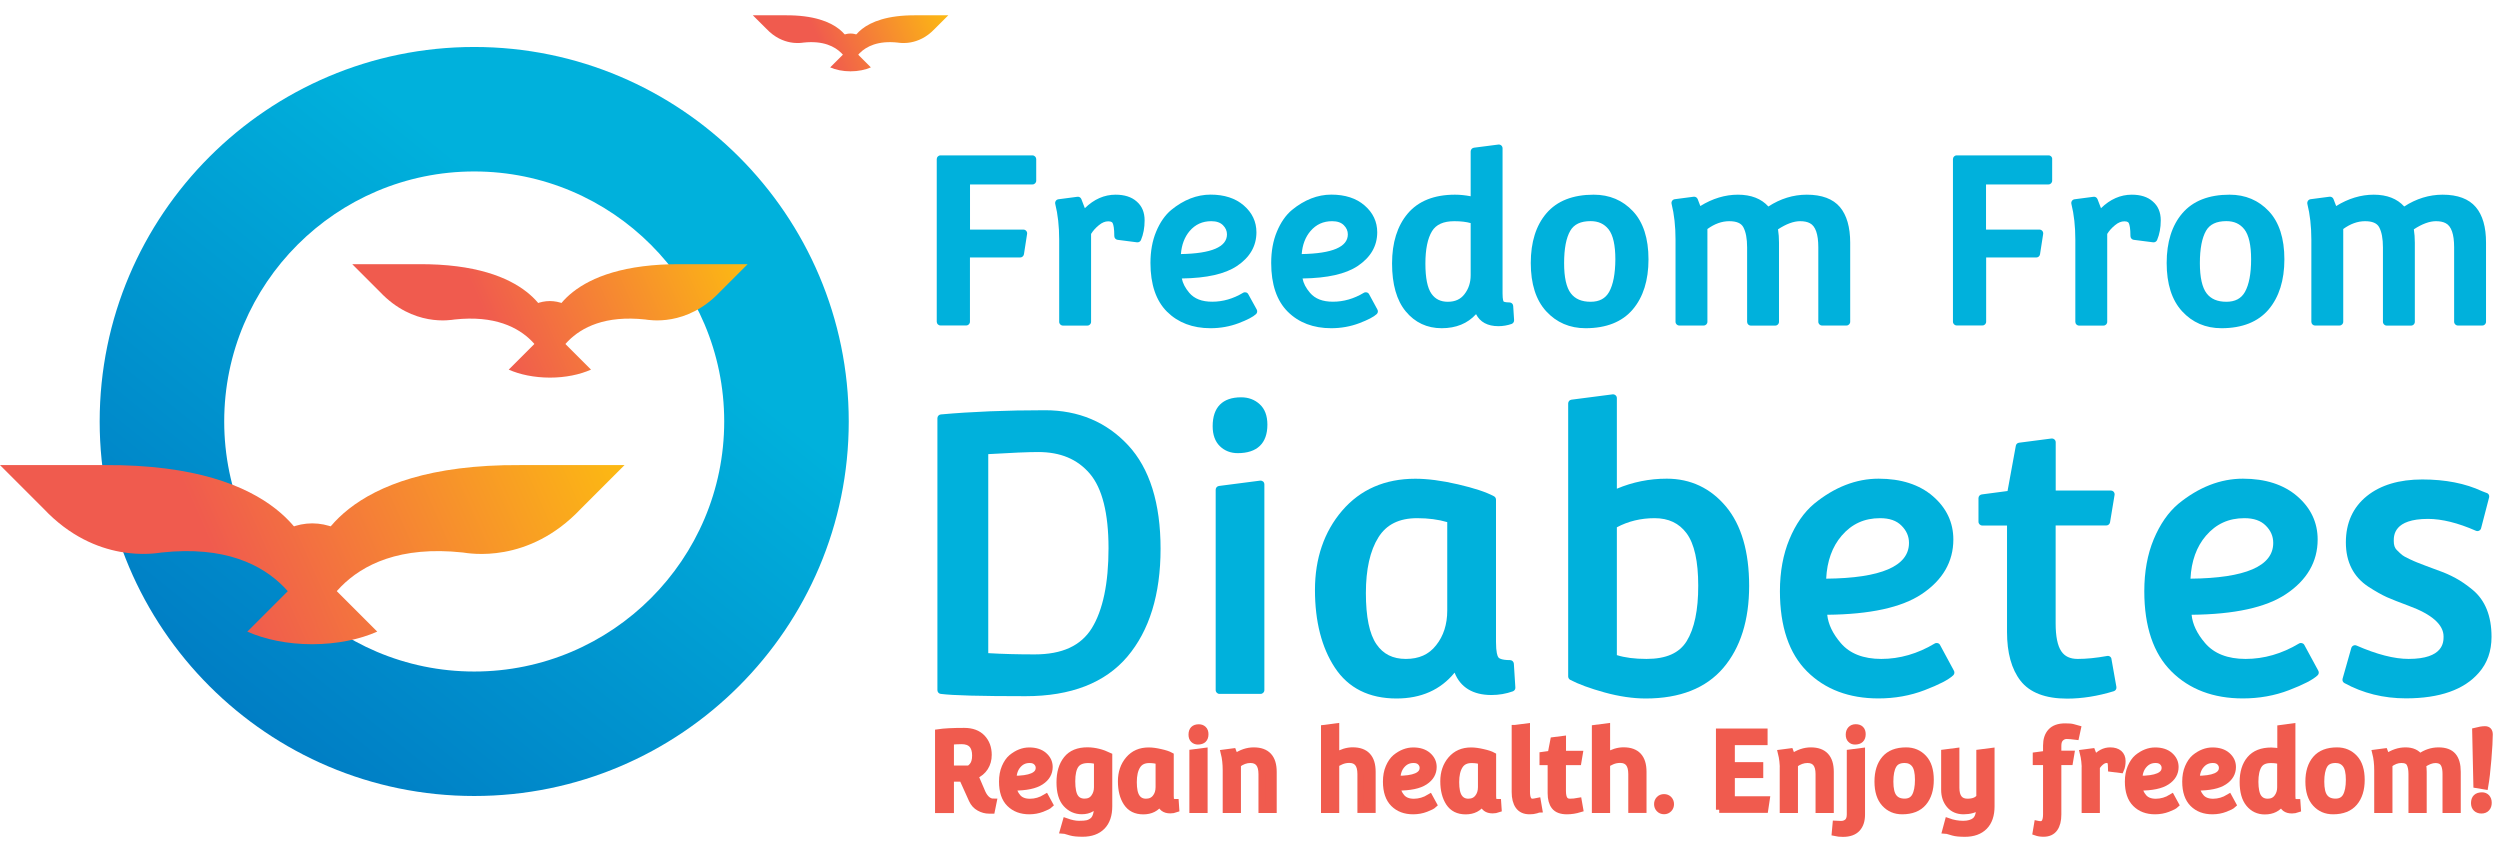 <?xml version="1.0" encoding="utf-8"?>
<!-- Generator: Adobe Illustrator 26.2.0, SVG Export Plug-In . SVG Version: 6.00 Build 0)  -->
<svg version="1.1" id="Layer_1" xmlns="http://www.w3.org/2000/svg" xmlns:xlink="http://www.w3.org/1999/xlink" x="0px" y="0px"
	 viewBox="0 0 381 130" style="enable-background:new 0 0 381 130;" xml:space="preserve">
<style type="text/css">
	.st0{fill:#00B1DC;}
	.st1{fill:url(#SVGID_1_);}
	.st2{fill:url(#SVGID_00000183927611914210548030000003570782968258827938_);}
	.st3{fill:url(#SVGID_00000168092024009733210900000003276692992807464102_);}
	.st4{fill:url(#SVGID_00000091726866223240434340000006111445872181944510_);}
	.st5{fill:url(#SVGID_00000177472891311570324700000002141836510481688222_);}
	.st6{fill:url(#SVGID_00000021815343444744776860000006426442061366097341_);}
	.st7{fill:url(#SVGID_00000176011352002282542850000007576213876552427948_);}
	.st8{fill:url(#SVGID_00000179607514547634143080000010803384965141502357_);}
	.st9{fill:url(#SVGID_00000020366631659516729310000006979263523795873681_);}
	.st10{fill:url(#SVGID_00000101088584969413795780000005925040255904229780_);}
	.st11{fill:url(#SVGID_00000089567149183900729830000012986373033428969648_);}
	.st12{fill:url(#SVGID_00000070799930312185297260000017254955721109896893_);}
	.st13{fill:#F05B4E;stroke:#F05B4E;stroke-miterlimit:10;}
</style>
<g>
	<g>
		<g>
			<g>
				<path class="st0" d="M157.34,23.68h-14.01c-0.32,0-0.57,0.26-0.57,0.57v24.78c0,0.32,0.25,0.57,0.57,0.57h3.92
					c0.32,0,0.57-0.25,0.57-0.57v-9.79h7.66c0.28,0,0.52-0.21,0.57-0.49l0.48-3.1c0.03-0.16-0.02-0.33-0.13-0.46
					c-0.11-0.13-0.27-0.2-0.43-0.2h-8.14v-6.88h9.52c0.32,0,0.57-0.26,0.57-0.57v-3.3C157.91,23.94,157.66,23.68,157.34,23.68z"/>
				<path class="st0" d="M170.01,29.67c-1.71,0-3.29,0.69-4.68,2.06l-0.53-1.38c-0.09-0.25-0.35-0.4-0.61-0.36l-2.89,0.38
					c-0.16,0.02-0.31,0.11-0.4,0.25c-0.09,0.14-0.12,0.3-0.08,0.46c0.4,1.6,0.6,3.43,0.6,5.44v12.53c0,0.32,0.26,0.57,0.57,0.57
					h3.72c0.32,0,0.57-0.25,0.57-0.57v-13.4c0.3-0.49,0.7-0.93,1.19-1.33c0.48-0.4,0.95-0.59,1.43-0.59c0.55,0,0.64,0.21,0.68,0.3
					c0.11,0.24,0.24,0.77,0.24,1.95c0,0.29,0.21,0.53,0.5,0.57l2.96,0.38c0.25,0.03,0.5-0.11,0.6-0.34
					c0.37-0.87,0.56-1.88,0.56-3.01c0-1.23-0.41-2.19-1.22-2.88C172.44,30.01,171.36,29.67,170.01,29.67z"/>
				<path class="st0" d="M190.24,44.84c-0.07-0.14-0.2-0.24-0.35-0.28c-0.15-0.04-0.31-0.02-0.44,0.06
					c-1.51,0.91-3.09,1.36-4.71,1.36c-1.57,0-2.71-0.44-3.49-1.35c-0.62-0.73-1-1.47-1.14-2.19c3.82-0.06,6.57-0.68,8.4-1.9
					c1.97-1.31,2.97-3.04,2.97-5.14c0-1.61-0.65-2.99-1.94-4.1c-1.26-1.09-2.96-1.64-5.05-1.64c-2.09,0-4.1,0.79-6,2.34
					c-0.94,0.79-1.71,1.9-2.29,3.3c-0.58,1.38-0.87,2.99-0.87,4.78c0,3.26,0.85,5.76,2.53,7.43c1.68,1.66,3.9,2.51,6.62,2.51
					c1.51,0,2.94-0.26,4.27-0.76c1.34-0.51,2.22-0.97,2.67-1.39c0.19-0.18,0.23-0.46,0.11-0.69L190.24,44.84z M179.97,38.72
					c0.11-1.42,0.56-2.6,1.33-3.51c0.87-1.01,1.95-1.5,3.3-1.5c0.79,0,1.37,0.2,1.78,0.61c0.41,0.41,0.61,0.87,0.61,1.4
					C186.99,37.63,184.63,38.64,179.97,38.72z"/>
				<path class="st0" d="M208.65,44.84c-0.07-0.14-0.2-0.24-0.35-0.28c-0.15-0.04-0.31-0.02-0.45,0.06
					c-1.51,0.91-3.09,1.36-4.71,1.36c-1.57,0-2.71-0.44-3.49-1.35c-0.63-0.73-1.01-1.47-1.14-2.19c3.82-0.06,6.57-0.68,8.4-1.9
					c1.97-1.31,2.98-3.04,2.98-5.14c0-1.61-0.65-2.99-1.94-4.1c-1.26-1.09-2.96-1.64-5.06-1.64c-2.09,0-4.1,0.79-6,2.34
					c-0.94,0.79-1.71,1.9-2.29,3.3c-0.58,1.38-0.87,2.99-0.87,4.78c0,3.26,0.85,5.76,2.53,7.43c1.67,1.66,3.9,2.51,6.61,2.51
					c1.51,0,2.94-0.26,4.27-0.76c1.34-0.51,2.22-0.97,2.67-1.39c0.19-0.18,0.24-0.46,0.11-0.69L208.65,44.84z M198.38,38.72
					c0.11-1.42,0.56-2.6,1.34-3.51c0.87-1.01,1.95-1.5,3.3-1.5c0.79,0,1.37,0.2,1.78,0.61c0.41,0.41,0.61,0.87,0.61,1.4
					C205.41,37.63,203.05,38.64,198.38,38.72z"/>
				<path class="st0" d="M230.04,46.09c-0.73,0-0.89-0.14-0.89-0.14c-0.01-0.01-0.16-0.22-0.16-1.21V22.6
					c0-0.16-0.07-0.32-0.19-0.43c-0.13-0.11-0.29-0.16-0.45-0.14l-3.72,0.48c-0.28,0.04-0.5,0.28-0.5,0.57v6.83
					c-0.84-0.16-1.64-0.24-2.39-0.24c-3.17,0-5.59,0.97-7.2,2.87c-1.59,1.88-2.39,4.44-2.39,7.61c0,3.18,0.7,5.63,2.08,7.3
					c1.4,1.7,3.25,2.57,5.48,2.57c2.2,0,3.95-0.72,5.24-2.14c0.61,1.2,1.76,1.83,3.4,1.83c0.71,0,1.38-0.12,2.02-0.34
					c0.24-0.09,0.39-0.32,0.38-0.58l-0.14-2.17C230.59,46.32,230.35,46.09,230.04,46.09z M220.65,45.99c-1.1,0-1.91-0.4-2.49-1.22
					c-0.62-0.87-0.93-2.42-0.93-4.59c0-2.19,0.34-3.85,1.01-4.95c0.63-1.02,1.74-1.52,3.4-1.52c0.99,0,1.83,0.1,2.49,0.29v7.92
					c0,1.14-0.31,2.1-0.95,2.92C222.59,45.61,221.76,45.99,220.65,45.99z"/>
				<path class="st0" d="M242.88,29.67c-3.17,0-5.59,0.95-7.2,2.83c-1.59,1.85-2.39,4.4-2.39,7.58c0,3.19,0.79,5.66,2.35,7.36
					c1.57,1.71,3.59,2.58,6,2.58c3.17,0,5.59-0.97,7.2-2.87c1.59-1.88,2.39-4.44,2.39-7.62c0-3.19-0.79-5.65-2.36-7.33
					C247.3,30.52,245.29,29.67,242.88,29.67z M245.23,44.49c-0.57,1.01-1.5,1.5-2.82,1.5c-1.36,0-2.35-0.42-3.01-1.28
					c-0.69-0.89-1.03-2.44-1.03-4.61c0-2.19,0.31-3.85,0.94-4.93c0.57-0.99,1.59-1.47,3.1-1.47c1.18,0,2.07,0.41,2.74,1.25
					c0.68,0.87,1.03,2.4,1.03,4.57C246.17,41.71,245.85,43.38,245.23,44.49z"/>
				<path class="st0" d="M275.36,29.67c-2.07,0-4.03,0.61-5.86,1.8c-1.07-1.19-2.63-1.8-4.64-1.8c-1.95,0-3.87,0.58-5.73,1.73
					l-0.4-1.05c-0.1-0.25-0.35-0.4-0.61-0.37l-2.89,0.38c-0.16,0.02-0.31,0.11-0.4,0.25c-0.09,0.14-0.12,0.3-0.08,0.46
					c0.4,1.6,0.6,3.43,0.6,5.44v12.53c0,0.32,0.26,0.57,0.57,0.57h3.72c0.32,0,0.57-0.25,0.57-0.57V34.9
					c1.09-0.79,2.2-1.19,3.32-1.19c1.12,0,1.82,0.3,2.15,0.91c0.39,0.72,0.58,1.75,0.58,3.07v11.36c0,0.32,0.25,0.57,0.57,0.57h3.72
					c0.32,0,0.57-0.25,0.57-0.57V36.99c0-0.72-0.05-1.4-0.15-2.04c1.25-0.82,2.38-1.24,3.37-1.24c0.61,0,1.11,0.1,1.49,0.31
					c0.85,0.44,1.28,1.67,1.28,3.66v11.36c0,0.32,0.26,0.57,0.57,0.57h3.72c0.31,0,0.57-0.25,0.57-0.57V36.99
					c0-2.38-0.53-4.2-1.56-5.43C279.35,30.31,277.65,29.67,275.36,29.67z"/>
				<path class="st0" d="M312.21,23.68H298.2c-0.32,0-0.57,0.26-0.57,0.57v24.78c0,0.32,0.26,0.57,0.57,0.57h3.92
					c0.32,0,0.57-0.25,0.57-0.57v-9.79h7.65c0.28,0,0.52-0.21,0.56-0.49l0.48-3.1c0.02-0.16-0.02-0.33-0.13-0.46
					c-0.11-0.13-0.27-0.2-0.44-0.2h-8.14v-6.88h9.51c0.32,0,0.57-0.26,0.57-0.57v-3.3C312.78,23.94,312.53,23.68,312.21,23.68z"/>
				<path class="st0" d="M324.88,29.67c-1.71,0-3.29,0.69-4.69,2.06l-0.53-1.38c-0.1-0.25-0.35-0.4-0.61-0.36l-2.89,0.38
					c-0.16,0.02-0.31,0.11-0.4,0.25c-0.09,0.14-0.12,0.3-0.08,0.46c0.4,1.6,0.6,3.43,0.6,5.44v12.53c0,0.32,0.25,0.57,0.57,0.57
					h3.72c0.32,0,0.57-0.25,0.57-0.57v-13.4c0.3-0.49,0.7-0.93,1.19-1.33c0.48-0.4,0.95-0.59,1.43-0.59c0.55,0,0.64,0.21,0.68,0.3
					c0.11,0.24,0.24,0.77,0.24,1.95c0,0.29,0.21,0.53,0.5,0.57l2.96,0.38c0.25,0.03,0.5-0.11,0.6-0.34
					c0.37-0.87,0.56-1.88,0.56-3.01c0-1.23-0.41-2.19-1.22-2.88C327.31,30.01,326.23,29.67,324.88,29.67z"/>
				<path class="st0" d="M339.79,29.67c-3.17,0-5.59,0.95-7.2,2.83c-1.59,1.85-2.39,4.4-2.39,7.58c0,3.19,0.79,5.66,2.35,7.36
					c1.57,1.71,3.59,2.58,6,2.58c3.17,0,5.59-0.97,7.2-2.87c1.58-1.88,2.39-4.44,2.39-7.62c0-3.19-0.79-5.65-2.36-7.33
					C344.21,30.52,342.19,29.67,339.79,29.67z M342.13,44.49c-0.57,1.01-1.5,1.5-2.83,1.5c-1.36,0-2.35-0.42-3.01-1.28
					c-0.68-0.89-1.03-2.44-1.03-4.61c0-2.19,0.32-3.85,0.94-4.93c0.57-0.99,1.59-1.47,3.1-1.47c1.18,0,2.08,0.41,2.74,1.25
					c0.68,0.87,1.03,2.4,1.03,4.57C343.07,41.71,342.75,43.38,342.13,44.49z"/>
				<path class="st0" d="M377.31,31.56c-1.06-1.25-2.76-1.89-5.05-1.89c-2.06,0-4.03,0.61-5.86,1.8c-1.07-1.19-2.63-1.8-4.64-1.8
					c-1.95,0-3.87,0.58-5.73,1.73l-0.4-1.05c-0.09-0.25-0.35-0.4-0.61-0.37l-2.89,0.38c-0.16,0.02-0.31,0.11-0.4,0.25
					c-0.09,0.14-0.12,0.3-0.09,0.46c0.4,1.6,0.61,3.43,0.61,5.44v12.53c0,0.32,0.25,0.57,0.57,0.57h3.72c0.32,0,0.57-0.25,0.57-0.57
					V34.9c1.09-0.79,2.2-1.19,3.32-1.19c1.11,0,1.82,0.3,2.15,0.91c0.39,0.72,0.58,1.75,0.58,3.07v11.36c0,0.32,0.26,0.57,0.57,0.57
					h3.72c0.32,0,0.57-0.25,0.57-0.57V36.99c0-0.72-0.05-1.4-0.15-2.04c1.25-0.82,2.38-1.24,3.37-1.24c0.61,0,1.11,0.1,1.49,0.31
					c0.85,0.44,1.28,1.67,1.28,3.66v11.36c0,0.32,0.26,0.57,0.57,0.57h3.72c0.32,0,0.57-0.25,0.57-0.57V36.99
					C378.88,34.61,378.35,32.78,377.31,31.56z"/>
			</g>
			<g>
				<path class="st0" d="M159.25,62.52c-5.87,0-11.21,0.22-15.87,0.64c-0.3,0.03-0.52,0.28-0.52,0.58v41.44
					c0,0.29,0.22,0.54,0.5,0.57c1.85,0.24,6.09,0.35,12.94,0.35c6.91,0,12.12-2.03,15.51-6.03c3.36-3.97,5.06-9.5,5.06-16.43
					c0-6.94-1.66-12.25-4.94-15.78C168.64,64.32,164.38,62.52,159.25,62.52z M157.68,99.73c-2.55,0-4.92-0.06-7.07-0.19V69.21
					c3.56-0.21,6.11-0.32,7.6-0.32c3.41,0,5.98,1.08,7.88,3.3c1.89,2.22,2.85,6.04,2.85,11.36c0,5.35-0.86,9.45-2.55,12.19
					C164.72,98.42,161.87,99.73,157.68,99.73z"/>
				<path class="st0" d="M192.03,73.25l-6.26,0.81c-0.29,0.04-0.5,0.28-0.5,0.57v30.54c0,0.32,0.26,0.58,0.58,0.58h6.26
					c0.32,0,0.58-0.26,0.58-0.58V73.82c0-0.17-0.07-0.32-0.19-0.44C192.36,73.28,192.2,73.23,192.03,73.25z"/>
				<path class="st0" d="M189.15,60.55c-2.84,0-4.34,1.52-4.34,4.4c0,1.32,0.37,2.34,1.1,3.05c0.72,0.7,1.64,1.06,2.72,1.06
					c2.96,0,4.52-1.5,4.52-4.34c0-1.36-0.39-2.41-1.18-3.12C191.21,60.9,190.26,60.55,189.15,60.55z"/>
				<path class="st0" d="M230.13,100.6c-1.39,0-1.72-0.32-1.78-0.42c-0.14-0.19-0.36-0.75-0.36-2.36V76.14
					c0-0.21-0.12-0.41-0.31-0.51c-1.21-0.65-3.01-1.24-5.5-1.82c-2.45-0.57-4.63-0.85-6.48-0.85c-4.64,0-8.39,1.64-11.16,4.87
					c-2.74,3.2-4.14,7.27-4.14,12.08c0,4.79,1.02,8.77,3.02,11.82c2.05,3.13,5.22,4.72,9.41,4.72c3.75,0,6.72-1.32,8.85-3.94
					c0.88,2.24,2.8,3.41,5.61,3.41c1.14,0,2.24-0.19,3.27-0.56c0.24-0.09,0.4-0.32,0.38-0.58l-0.23-3.65
					C230.68,100.83,230.43,100.6,230.13,100.6z M214.25,100.42c-1.98,0-3.45-0.73-4.48-2.24c-1.07-1.55-1.61-4.17-1.61-7.79
					c0-3.62,0.64-6.48,1.91-8.5c1.23-1.96,3.16-2.92,5.91-2.92c1.69,0,3.23,0.2,4.58,0.6v13.48c0,2.1-0.57,3.88-1.7,5.29
					C217.76,99.75,216.25,100.42,214.25,100.42z"/>
				<path class="st0" d="M254.01,72.95c-2.66,0-5.21,0.52-7.6,1.53V60.67c0-0.17-0.07-0.33-0.2-0.43c-0.13-0.11-0.29-0.16-0.46-0.14
					l-6.26,0.81c-0.29,0.04-0.5,0.28-0.5,0.57v41.61c0,0.21,0.12,0.41,0.3,0.51c1.27,0.67,3.04,1.32,5.25,1.93
					c2.22,0.61,4.33,0.92,6.27,0.92c5.21,0,9.19-1.57,11.83-4.67c2.61-3.07,3.93-7.27,3.93-12.49c0-5.22-1.19-9.28-3.52-12.08
					C260.69,74.39,257.65,72.95,254.01,72.95z M257.05,97.71c-1.13,1.83-3.13,2.71-6.12,2.71c-1.81,0-3.33-0.2-4.52-0.58V80.36
					c1.72-0.92,3.65-1.39,5.74-1.39c2.14,0,3.74,0.76,4.89,2.31c1.18,1.59,1.77,4.28,1.77,7.97
					C258.82,92.98,258.22,95.82,257.05,97.71z"/>
				<path class="st0" d="M295.66,98.29c-0.07-0.14-0.2-0.24-0.36-0.28c-0.15-0.04-0.31-0.02-0.45,0.06
					c-2.6,1.56-5.34,2.35-8.14,2.35c-2.73,0-4.8-0.81-6.17-2.41c-1.23-1.43-1.92-2.88-2.07-4.32c6.5-0.06,11.34-1.11,14.38-3.14
					c3.21-2.13,4.84-4.94,4.84-8.33c0-2.6-1.05-4.82-3.13-6.61c-2.05-1.76-4.83-2.66-8.26-2.66c-3.42,0-6.74,1.29-9.85,3.84
					c-1.53,1.29-2.8,3.11-3.75,5.41c-0.95,2.28-1.44,4.94-1.44,7.9c0,5.39,1.4,9.5,4.14,12.23c2.74,2.73,6.4,4.11,10.87,4.11
					c2.49,0,4.86-0.42,7.04-1.26c2.22-0.85,3.65-1.59,4.36-2.26c0.19-0.18,0.24-0.47,0.11-0.7L295.66,98.29z M278.31,88.19
					c0.13-2.67,0.92-4.87,2.36-6.55c1.54-1.79,3.45-2.67,5.85-2.67c1.44,0,2.51,0.37,3.27,1.14c0.76,0.76,1.14,1.62,1.14,2.63
					C290.93,86.28,286.68,88.11,278.31,88.19z"/>
				<path class="st0" d="M321.56,100.06c-0.13-0.09-0.28-0.12-0.43-0.09c-1.66,0.3-3.16,0.45-4.48,0.45c-1.16,0-1.98-0.38-2.51-1.17
					c-0.57-0.84-0.86-2.27-0.86-4.23V80.08H321c0.28,0,0.52-0.2,0.57-0.48l0.69-4.17c0.03-0.17-0.02-0.34-0.13-0.47
					c-0.11-0.13-0.27-0.2-0.44-0.2h-8.4v-7.36c0-0.17-0.07-0.32-0.2-0.43c-0.13-0.11-0.29-0.16-0.46-0.14l-4.93,0.64
					c-0.25,0.03-0.45,0.22-0.49,0.47l-1.26,6.89l-3.93,0.52c-0.29,0.04-0.5,0.28-0.5,0.57v3.59c0,0.32,0.26,0.58,0.58,0.58h3.77
					v16.23c0,3.17,0.69,5.67,2.06,7.43c1.4,1.8,3.79,2.72,7.09,2.72c2.28,0,4.68-0.38,7.12-1.13c0.28-0.08,0.45-0.37,0.4-0.65
					l-0.75-4.23C321.78,100.28,321.69,100.15,321.56,100.06z"/>
				<path class="st0" d="M351.18,98.29c-0.07-0.14-0.21-0.24-0.36-0.28c-0.15-0.04-0.31-0.02-0.45,0.06
					c-2.6,1.56-5.34,2.35-8.14,2.35c-2.73,0-4.8-0.81-6.17-2.41c-1.23-1.43-1.92-2.88-2.06-4.32c6.5-0.06,11.33-1.11,14.37-3.14
					c3.21-2.13,4.84-4.94,4.84-8.33c0-2.6-1.05-4.82-3.13-6.61c-2.05-1.76-4.83-2.66-8.26-2.66c-3.42,0-6.74,1.29-9.85,3.84
					c-1.53,1.29-2.79,3.11-3.75,5.41c-0.95,2.28-1.43,4.94-1.43,7.9c0,5.39,1.39,9.5,4.14,12.23c2.74,2.73,6.4,4.11,10.87,4.11
					c2.49,0,4.87-0.42,7.04-1.26c2.22-0.85,3.65-1.59,4.36-2.26c0.19-0.18,0.24-0.47,0.11-0.7L351.18,98.29z M333.83,88.19
					c0.13-2.67,0.92-4.87,2.36-6.55c1.54-1.79,3.46-2.67,5.85-2.67c1.44,0,2.51,0.37,3.27,1.14c0.76,0.76,1.13,1.62,1.13,2.63
					C346.45,86.28,342.2,88.11,333.83,88.19z"/>
				<path class="st0" d="M376.83,89.89c-0.92-0.76-1.8-1.36-2.62-1.8c-0.82-0.44-1.6-0.79-2.34-1.05c-0.71-0.25-1.41-0.51-2.1-0.78
					l-1.42-0.55c-0.24-0.1-0.63-0.26-1.15-0.51c-0.62-0.29-0.92-0.47-1.06-0.58c-0.21-0.16-0.51-0.43-0.89-0.82
					c-0.3-0.3-0.44-0.74-0.44-1.36c0-0.83,0-3.36,5.22-3.36c2.11,0,4.57,0.61,7.3,1.81c0.16,0.07,0.33,0.06,0.48-0.01
					c0.15-0.07,0.27-0.21,0.31-0.38l1.22-4.69c0.04-0.17,0.01-0.36-0.1-0.5c-0.09-0.11-0.21-0.19-0.35-0.21
					c-0.09-0.03-0.3-0.11-0.62-0.24c-2.54-1.19-5.6-1.79-9.11-1.79c-3.52,0-6.36,0.85-8.45,2.53c-2.12,1.71-3.2,4.09-3.2,7.06
					c0,2.99,1.16,5.27,3.45,6.77c1.1,0.71,2.05,1.24,2.8,1.58c0.74,0.33,1.87,0.77,3.34,1.32c3.52,1.29,5.3,2.87,5.3,4.67
					c0,0.85,0,3.42-5.33,3.42c-2.19,0-4.86-0.69-7.94-2.04c-0.15-0.07-0.33-0.06-0.48,0.01c-0.15,0.07-0.26,0.2-0.31,0.36
					l-1.33,4.69c-0.07,0.26,0.04,0.53,0.28,0.66c2.82,1.55,5.97,2.33,9.38,2.33c5.14,0,8.87-1.32,11.1-3.9
					c1.29-1.45,1.94-3.3,1.94-5.48C379.71,93.88,378.74,91.47,376.83,89.89z"/>
			</g>
		</g>
		<g>
			<g>
				<g>
					<linearGradient id="SVGID_1_" gradientUnits="userSpaceOnUse" x1="83.259" y1="49.636" x2="83.259" y2="49.636">
						<stop  offset="0" style="stop-color:#F9B715"/>
						<stop  offset="1" style="stop-color:#F05B4E"/>
					</linearGradient>
					<path class="st1" d="M83.26,49.64"/>
				</g>
			</g>
		</g>
	</g>
	
		<linearGradient id="SVGID_00000026869922438543970810000007869517944834369210_" gradientUnits="userSpaceOnUse" x1="35.863" y1="109.657" x2="91.222" y2="40.59">
		<stop  offset="0" style="stop-color:#007DC4"/>
		<stop  offset="0.995" style="stop-color:#00B1DC"/>
	</linearGradient>
	<path style="fill:url(#SVGID_00000026869922438543970810000007869517944834369210_);" d="M72.27,7.16
		c-31.47,0-57.08,25.6-57.08,57.07c0,31.47,25.6,57.08,57.08,57.08c31.47,0,57.08-25.61,57.08-57.08
		C129.34,32.76,103.74,7.16,72.27,7.16z M72.27,102.34c-21.01,0-38.1-17.09-38.1-38.11c0-21.01,17.09-38.1,38.1-38.1
		c21.01,0,38.1,17.09,38.1,38.1C110.37,85.25,93.28,102.34,72.27,102.34z"/>
	
		<linearGradient id="SVGID_00000052081020216318047320000002330941226395062455_" gradientUnits="userSpaceOnUse" x1="47.568" y1="85.666" x2="47.568" y2="85.666">
		<stop  offset="0" style="stop-color:#FCB813"/>
		<stop  offset="1" style="stop-color:#F05B4E"/>
	</linearGradient>
	<path style="fill:url(#SVGID_00000052081020216318047320000002330941226395062455_);" d="M47.57,85.67"/>
	<g>
		
			<linearGradient id="SVGID_00000001640986091441194250000011967492436742307992_" gradientUnits="userSpaceOnUse" x1="95.2" y1="72.428" x2="38.208" y2="97.657">
			<stop  offset="0" style="stop-color:#FCB813"/>
			<stop  offset="1" style="stop-color:#F05B4E"/>
		</linearGradient>
		<path style="fill:url(#SVGID_00000001640986091441194250000011967492436742307992_);" d="M47.59,86.36l-9.9,9.9
			c2.69,1.19,6.14,1.92,9.9,1.92c3.76-0.01,7.21-0.73,9.9-1.92L47.59,86.36z"/>
		
			<linearGradient id="SVGID_00000031922000760078804080000006304188026347565189_" gradientUnits="userSpaceOnUse" x1="91.467" y1="64.13" x2="34.556" y2="89.324">
			<stop  offset="0" style="stop-color:#FCB813"/>
			<stop  offset="1" style="stop-color:#F05B4E"/>
		</linearGradient>
		<path style="fill:url(#SVGID_00000031922000760078804080000006304188026347565189_);" d="M47.59,79.76
			c-2.37,0.01-4.51,0.94-6.11,2.44l6.11,5.97l6.11-5.97C52.11,80.7,49.96,79.77,47.59,79.76z"/>
		
			<linearGradient id="SVGID_00000165948170604343627740000012034261261780207770_" gradientUnits="userSpaceOnUse" x1="87.457" y1="56.093" x2="31.12" y2="81.032">
			<stop  offset="0" style="stop-color:#FCB813"/>
			<stop  offset="1" style="stop-color:#F05B4E"/>
		</linearGradient>
		<path style="fill:url(#SVGID_00000165948170604343627740000012034261261780207770_);" d="M79.27,70.88
			c-27.66-0.18-31.37,13.14-31.67,14.5c-0.31-1.36-4.01-14.68-31.67-14.5H0l6.66,6.66c8.01,8.48,17.04,6.78,17.99,6.66
			c19.22-2.07,22.64,11.61,22.94,13.02c0.3-1.41,3.72-15.09,22.94-13.02c0.95,0.13,9.98,1.83,17.99-6.66l6.66-6.66H79.27z"/>
	</g>
	<g>
		
			<linearGradient id="SVGID_00000017477208168861527200000003052653186022985611_" gradientUnits="userSpaceOnUse" x1="113.921" y1="41.242" x2="77.855" y2="57.208">
			<stop  offset="0" style="stop-color:#FCB813"/>
			<stop  offset="1" style="stop-color:#F05B4E"/>
		</linearGradient>
		<path style="fill:url(#SVGID_00000017477208168861527200000003052653186022985611_);" d="M83.8,50.06l-6.27,6.27
			c1.7,0.76,3.88,1.21,6.27,1.22c2.38,0,4.56-0.46,6.27-1.22L83.8,50.06z"/>
		
			<linearGradient id="SVGID_00000134963292961786236310000004310809117125441944_" gradientUnits="userSpaceOnUse" x1="111.558" y1="35.991" x2="75.545" y2="51.933">
			<stop  offset="0" style="stop-color:#FCB813"/>
			<stop  offset="1" style="stop-color:#F05B4E"/>
		</linearGradient>
		<path style="fill:url(#SVGID_00000134963292961786236310000004310809117125441944_);" d="M83.8,45.88
			c-1.5,0.01-2.86,0.59-3.87,1.54l3.87,3.78l3.87-3.78C86.65,46.47,85.29,45.89,83.8,45.88z"/>
		
			<linearGradient id="SVGID_00000116202644479911592520000016940966357209736894_" gradientUnits="userSpaceOnUse" x1="109.023" y1="30.903" x2="73.37" y2="46.687">
			<stop  offset="0" style="stop-color:#FCB813"/>
			<stop  offset="1" style="stop-color:#F05B4E"/>
		</linearGradient>
		<path style="fill:url(#SVGID_00000116202644479911592520000016940966357209736894_);" d="M103.84,40.26
			c-17.5-0.11-19.85,8.32-20.05,9.18c-0.19-0.86-2.54-9.29-20.04-9.18H53.68l4.22,4.22c5.07,5.37,10.78,4.29,11.39,4.21
			c12.17-1.31,14.33,7.35,14.52,8.24c0.19-0.89,2.35-9.55,14.52-8.24c0.6,0.08,6.32,1.16,11.39-4.21l4.22-4.22H103.84z"/>
	</g>
	<g>
		
			<linearGradient id="SVGID_00000047055999555272524840000014295204312332146874_" gradientUnits="userSpaceOnUse" x1="144.516" y1="2.812" x2="126.684" y2="10.707">
			<stop  offset="0" style="stop-color:#FCB813"/>
			<stop  offset="1" style="stop-color:#F05B4E"/>
		</linearGradient>
		<path style="fill:url(#SVGID_00000047055999555272524840000014295204312332146874_);" d="M129.62,7.17l-3.1,3.1
			c0.84,0.37,1.92,0.6,3.1,0.6c1.18,0,2.26-0.23,3.1-0.6L129.62,7.17z"/>
		
			<linearGradient id="SVGID_00000100347166347551914550000012028736797521549450_" gradientUnits="userSpaceOnUse" x1="143.347" y1="0.217" x2="125.541" y2="8.1">
			<stop  offset="0" style="stop-color:#FCB813"/>
			<stop  offset="1" style="stop-color:#F05B4E"/>
		</linearGradient>
		<path style="fill:url(#SVGID_00000100347166347551914550000012028736797521549450_);" d="M129.62,5.11
			c-0.74,0-1.41,0.29-1.91,0.76l1.91,1.87l1.91-1.87C131.03,5.4,130.36,5.11,129.62,5.11z"/>
		
			<linearGradient id="SVGID_00000133501993099515264990000016992122932032834437_" gradientUnits="userSpaceOnUse" x1="142.094" y1="-2.298" x2="124.466" y2="5.505">
			<stop  offset="0" style="stop-color:#FCB813"/>
			<stop  offset="1" style="stop-color:#F05B4E"/>
		</linearGradient>
		<path style="fill:url(#SVGID_00000133501993099515264990000016992122932032834437_);" d="M139.53,2.33
			c-8.65-0.05-9.81,4.11-9.91,4.54c-0.1-0.42-1.26-4.59-9.91-4.54h-4.98l2.09,2.08c2.51,2.65,5.33,2.12,5.63,2.08
			c6.01-0.65,7.08,3.63,7.18,4.07c0.09-0.44,1.16-4.72,7.18-4.07c0.3,0.04,3.12,0.57,5.63-2.08l2.08-2.08H139.53z"/>
	</g>
</g>
<g>
	<path class="st13" d="M143,123.4v-11.77c0.86-0.13,2.17-0.2,3.94-0.2c1.19,0,2.1,0.34,2.74,1.01c0.64,0.68,0.96,1.54,0.96,2.6
		c0,0.73-0.18,1.37-0.53,1.92s-0.86,0.97-1.52,1.26l1.1,2.57c0.2,0.45,0.45,0.8,0.74,1.05c0.3,0.25,0.62,0.37,0.96,0.37l-0.26,1.29
		h-0.4c-0.51,0-1-0.13-1.49-0.4s-0.85-0.67-1.1-1.21l-1.48-3.28c-0.09,0.01-0.23,0.02-0.43,0.02h-1.35v4.78H143z M144.88,117.17
		h2.77c0.15-0.06,0.32-0.19,0.51-0.4c0.33-0.37,0.49-0.91,0.49-1.62c0-1.49-0.7-2.24-2.11-2.24c-0.48,0-1.04,0.03-1.66,0.08V117.17z
		"/>
	<path class="st13" d="M159.38,121.52l0.61,1.12c-0.19,0.18-0.58,0.38-1.19,0.61c-0.6,0.23-1.25,0.35-1.94,0.35
		c-1.23,0-2.22-0.37-2.98-1.12s-1.13-1.87-1.13-3.36c0-0.82,0.13-1.55,0.4-2.18s0.6-1.12,1.02-1.48c0.86-0.7,1.76-1.05,2.69-1.05
		s1.69,0.24,2.24,0.72c0.55,0.48,0.83,1.06,0.83,1.76c0,0.91-0.43,1.66-1.3,2.23c-0.87,0.58-2.26,0.87-4.17,0.87
		c0,0.5,0.21,1,0.63,1.5c0.42,0.5,1.05,0.74,1.88,0.74S158.61,121.99,159.38,121.52z M158.34,117.02c0-0.33-0.12-0.62-0.37-0.87
		s-0.6-0.37-1.05-0.37c-0.73,0-1.32,0.27-1.79,0.82c-0.47,0.54-0.71,1.26-0.72,2.13C157.03,118.74,158.34,118.17,158.34,117.02z"/>
	<path class="st13" d="M169.01,115.19v7.68c0,1.34-0.35,2.37-1.05,3.08c-0.7,0.71-1.69,1.07-2.97,1.07c-0.79,0-1.38-0.06-1.77-0.17
		s-0.68-0.2-0.86-0.25c-0.18-0.06-0.28-0.09-0.3-0.09l0.38-1.33c0.75,0.27,1.41,0.41,1.98,0.41c0.57,0,1-0.03,1.29-0.1
		c0.29-0.07,0.55-0.2,0.81-0.4c0.48-0.37,0.73-1.19,0.73-2.44v-0.26c-0.2,0.31-0.5,0.58-0.91,0.83c-0.41,0.25-0.9,0.37-1.47,0.37
		c-0.95,0-1.74-0.36-2.39-1.07c-0.65-0.71-0.97-1.81-0.97-3.29s0.35-2.65,1.05-3.53s1.76-1.31,3.18-1.31
		C166.83,114.4,167.93,114.67,169.01,115.19z M163.37,119.08c0,1.15,0.17,1.96,0.49,2.43s0.8,0.7,1.43,0.7s1.1-0.22,1.43-0.66
		c0.33-0.44,0.5-0.96,0.5-1.57V116c-0.4-0.14-0.86-0.21-1.38-0.21c-0.89,0-1.52,0.26-1.9,0.78
		C163.56,117.09,163.37,117.93,163.37,119.08z"/>
	<path class="st13" d="M178.38,115.15v6.16c0,0.38,0.04,0.64,0.13,0.77c0.09,0.13,0.3,0.19,0.64,0.19l0.07,1.04
		c-0.27,0.1-0.57,0.15-0.87,0.15c-0.86,0-1.37-0.39-1.53-1.17c-0.58,0.88-1.44,1.32-2.58,1.32s-1.98-0.42-2.54-1.27
		c-0.56-0.85-0.83-1.94-0.83-3.27s0.38-2.44,1.14-3.33s1.77-1.33,3.05-1.33c0.52,0,1.12,0.08,1.8,0.24
		C177.55,114.8,178.05,114.97,178.38,115.15z M172.75,119.2c0,1.07,0.16,1.84,0.49,2.31c0.32,0.47,0.79,0.71,1.41,0.71
		c0.62,0,1.1-0.22,1.44-0.65c0.35-0.43,0.52-0.97,0.52-1.61V116c-0.43-0.14-0.92-0.21-1.47-0.21c-0.83,0-1.44,0.3-1.82,0.91
		C172.94,117.3,172.75,118.13,172.75,119.2z"/>
	<path class="st13" d="M182.7,110.88c0.27,0,0.51,0.08,0.69,0.25c0.19,0.17,0.28,0.43,0.28,0.77c0,0.71-0.37,1.07-1.12,1.07
		c-0.26,0-0.48-0.08-0.66-0.26c-0.18-0.17-0.26-0.42-0.26-0.75C181.63,111.24,181.99,110.88,182.7,110.88z M181.76,123.4v-8.69
		l1.78-0.23v8.92H181.76z"/>
	<path class="st13" d="M186.84,117.4c0-0.99-0.1-1.88-0.3-2.67l1.38-0.18l0.31,0.82c0.92-0.65,1.87-0.97,2.84-0.97
		c2,0,3,1.08,3,3.23v5.77h-1.78v-5.44c0-1.45-0.58-2.18-1.73-2.18c-0.67,0-1.32,0.24-1.94,0.71v6.91h-1.78V117.4z"/>
	<path class="st13" d="M203.6,123.4h-1.78v-12.43l1.78-0.23v4.43c0.87-0.52,1.72-0.78,2.55-0.78c2,0,3,1.08,3,3.23v5.77h-1.78v-5.44
		c0-1.45-0.58-2.18-1.73-2.18c-0.44,0-0.86,0.08-1.25,0.25s-0.66,0.32-0.79,0.46V123.4z"/>
	<path class="st13" d="M217.89,121.52l0.61,1.12c-0.19,0.18-0.58,0.38-1.19,0.61c-0.6,0.23-1.25,0.35-1.95,0.35
		c-1.23,0-2.22-0.37-2.97-1.12s-1.13-1.87-1.13-3.36c0-0.82,0.13-1.55,0.4-2.18s0.6-1.12,1.02-1.48c0.86-0.7,1.76-1.05,2.7-1.05
		s1.69,0.24,2.24,0.72c0.55,0.48,0.83,1.06,0.83,1.76c0,0.91-0.43,1.66-1.3,2.23c-0.87,0.58-2.26,0.87-4.17,0.87
		c0,0.5,0.21,1,0.63,1.5c0.42,0.5,1.05,0.74,1.88,0.74C216.32,122.22,217.12,121.99,217.89,121.52z M216.85,117.02
		c0-0.33-0.12-0.62-0.37-0.87c-0.25-0.25-0.6-0.37-1.05-0.37c-0.73,0-1.32,0.27-1.79,0.82c-0.47,0.54-0.71,1.26-0.72,2.13
		C215.54,118.74,216.85,118.17,216.85,117.02z"/>
	<path class="st13" d="M227.51,115.15v6.16c0,0.38,0.04,0.64,0.13,0.77c0.09,0.13,0.3,0.19,0.64,0.19l0.07,1.04
		c-0.28,0.1-0.57,0.15-0.87,0.15c-0.86,0-1.37-0.39-1.53-1.17c-0.58,0.88-1.44,1.32-2.58,1.32c-1.14,0-1.98-0.42-2.54-1.27
		c-0.55-0.85-0.83-1.94-0.83-3.27s0.38-2.44,1.14-3.33c0.76-0.88,1.77-1.33,3.05-1.33c0.52,0,1.12,0.08,1.8,0.24
		C226.68,114.8,227.18,114.97,227.51,115.15z M221.88,119.2c0,1.07,0.16,1.84,0.49,2.31c0.32,0.47,0.79,0.71,1.41,0.71
		s1.1-0.22,1.44-0.65c0.35-0.43,0.52-0.97,0.52-1.61V116c-0.43-0.14-0.92-0.21-1.47-0.21c-0.83,0-1.44,0.3-1.82,0.91
		C222.07,117.3,221.88,118.13,221.88,119.2z"/>
	<path class="st13" d="M230.89,110.98l1.78-0.23v9.94c0,1.02,0.29,1.53,0.87,1.53c0.14,0,0.41-0.04,0.79-0.12l0.21,1.22
		c-0.01,0-0.06,0.02-0.14,0.05c-0.08,0.03-0.18,0.07-0.29,0.1c-0.28,0.09-0.61,0.13-1.01,0.13c-0.76,0-1.32-0.26-1.68-0.77
		c-0.36-0.51-0.54-1.22-0.54-2.12V110.98z"/>
	<path class="st13" d="M236.76,112.84l1.4-0.18v2.26h2.55l-0.2,1.19h-2.36v4.42c0,0.59,0.09,1.02,0.27,1.29
		c0.18,0.27,0.46,0.4,0.85,0.4c0.38,0,0.82-0.04,1.3-0.13l0.21,1.2c-0.68,0.21-1.34,0.31-1.98,0.31c-0.89,0-1.52-0.24-1.89-0.71
		s-0.55-1.14-0.55-2.01v-4.78h-1.24v-1.02l1.24-0.17L236.76,112.84z"/>
	<path class="st13" d="M244.88,123.4h-1.78v-12.43l1.78-0.23v4.43c0.87-0.52,1.72-0.78,2.55-0.78c2,0,3,1.08,3,3.23v5.77h-1.78
		v-5.44c0-1.45-0.58-2.18-1.73-2.18c-0.44,0-0.86,0.08-1.25,0.25s-0.66,0.32-0.79,0.46V123.4z"/>
	<path class="st13" d="M252.86,123.28c-0.19-0.2-0.28-0.45-0.28-0.73c0-0.29,0.09-0.53,0.28-0.73c0.19-0.2,0.43-0.3,0.74-0.3
		s0.55,0.1,0.74,0.3c0.19,0.2,0.28,0.45,0.28,0.73c0,0.29-0.09,0.53-0.28,0.73c-0.19,0.2-0.43,0.31-0.74,0.31
		S253.05,123.48,252.86,123.28z"/>
	<path class="st13" d="M262.01,123.4v-11.87h6.87v1.53h-4.99v3.59h4.33v1.43h-4.33v3.77h5.32l-0.23,1.53H262.01z"/>
	<path class="st13" d="M271.75,117.4c0-0.99-0.1-1.88-0.3-2.67l1.38-0.18l0.31,0.82c0.92-0.65,1.87-0.97,2.83-0.97
		c2,0,3,1.08,3,3.23v5.77h-1.78v-5.44c0-1.45-0.58-2.18-1.73-2.18c-0.67,0-1.32,0.24-1.95,0.71v6.91h-1.78V117.4z"/>
	<path class="st13" d="M281.95,124.11v-9.39l1.78-0.23v9.66c0,0.9-0.23,1.61-0.7,2.12s-1.19,0.77-2.17,0.77
		c-0.45,0-0.85-0.04-1.2-0.12l0.12-1.33c0.14,0.01,0.41,0.02,0.8,0.02c0.39,0,0.72-0.12,0.98-0.35S281.95,124.63,281.95,124.11z
		 M282.69,112.97c-0.25,0-0.47-0.08-0.64-0.26c-0.18-0.17-0.26-0.42-0.26-0.75c0-0.33,0.09-0.59,0.27-0.79
		c0.18-0.2,0.43-0.3,0.75-0.3s0.57,0.08,0.75,0.25c0.18,0.17,0.27,0.43,0.27,0.77C283.83,112.61,283.45,112.97,282.69,112.97z"/>
	<path class="st13" d="M290.49,114.4c1.08,0,1.97,0.38,2.67,1.13c0.7,0.75,1.05,1.86,1.05,3.32c0,1.46-0.36,2.62-1.08,3.47
		c-0.72,0.85-1.8,1.28-3.24,1.28c-1.08,0-1.97-0.38-2.67-1.15s-1.05-1.88-1.05-3.34c0-1.46,0.36-2.61,1.08-3.45
		C287.97,114.82,289.05,114.4,290.49,114.4z M288.05,119.12c0,1.1,0.18,1.9,0.55,2.37c0.37,0.48,0.92,0.72,1.66,0.72
		c0.74,0,1.27-0.29,1.59-0.86s0.49-1.41,0.49-2.51c0-1.1-0.18-1.89-0.55-2.36c-0.37-0.47-0.88-0.7-1.52-0.7
		c-0.82,0-1.4,0.28-1.72,0.84C288.21,117.19,288.05,118.02,288.05,119.12z"/>
	<path class="st13" d="M296.88,125.18c0.75,0.27,1.52,0.41,2.31,0.41s1.4-0.18,1.84-0.54c0.43-0.36,0.65-1.08,0.65-2.14
		c-0.69,0.46-1.5,0.69-2.42,0.69s-1.64-0.31-2.16-0.93s-0.77-1.39-0.77-2.3v-5.65l1.78-0.23v5.55c0,1.45,0.58,2.18,1.73,2.18
		c0.89,0,1.5-0.25,1.85-0.74v-6.76l1.78-0.23v8.39c0,1.34-0.35,2.37-1.05,3.08c-0.7,0.71-1.69,1.07-2.97,1.07
		c-0.79,0-1.38-0.06-1.77-0.17c-0.39-0.11-0.68-0.2-0.86-0.25c-0.18-0.06-0.28-0.09-0.3-0.09L296.88,125.18z"/>
	<path class="st13" d="M311.86,124.11v-8.01h-1.57v-0.97l1.57-0.21v-1.29c0-0.9,0.23-1.61,0.7-2.12c0.47-0.51,1.19-0.77,2.17-0.77
		c0.55,0,0.94,0.03,1.18,0.1c0.24,0.07,0.42,0.12,0.54,0.15l0.18,0.05l-0.26,1.2c-0.62-0.08-1.09-0.12-1.42-0.12
		c-0.33,0-0.63,0.12-0.9,0.37c-0.27,0.25-0.4,0.63-0.4,1.16v1.25h1.98l-0.2,1.19h-1.78v8.04c0,0.9-0.18,1.61-0.54,2.12
		s-0.92,0.77-1.68,0.77c-0.43,0-0.81-0.06-1.15-0.18l0.21-1.25c0.13,0.03,0.3,0.05,0.51,0.05
		C311.57,125.64,311.86,125.13,311.86,124.11z"/>
	<path class="st13" d="M317.76,117.4c0-0.99-0.1-1.88-0.3-2.67l1.38-0.18l0.41,1.07c0.69-0.81,1.47-1.22,2.34-1.22
		c0.58,0,1.04,0.14,1.36,0.41c0.32,0.28,0.49,0.67,0.49,1.17c0,0.51-0.08,0.95-0.25,1.33l-1.42-0.18c0-0.49-0.05-0.84-0.14-1.05
		s-0.29-0.3-0.58-0.3s-0.58,0.12-0.86,0.35c-0.28,0.23-0.5,0.49-0.67,0.78v6.49h-1.78V117.4z"/>
	<path class="st13" d="M330.96,121.52l0.61,1.12c-0.19,0.18-0.58,0.38-1.19,0.61c-0.6,0.23-1.25,0.35-1.95,0.35
		c-1.23,0-2.22-0.37-2.97-1.12s-1.13-1.87-1.13-3.36c0-0.82,0.13-1.55,0.4-2.18s0.6-1.12,1.02-1.48c0.86-0.7,1.76-1.05,2.7-1.05
		s1.69,0.24,2.24,0.72c0.55,0.48,0.83,1.06,0.83,1.76c0,0.91-0.43,1.66-1.3,2.23c-0.87,0.58-2.26,0.87-4.17,0.87
		c0,0.5,0.21,1,0.63,1.5c0.42,0.5,1.05,0.74,1.88,0.74C329.4,122.22,330.2,121.99,330.96,121.52z M329.93,117.02
		c0-0.33-0.12-0.62-0.37-0.87c-0.25-0.25-0.6-0.37-1.05-0.37c-0.73,0-1.32,0.27-1.79,0.82c-0.47,0.54-0.71,1.26-0.72,2.13
		C328.62,118.74,329.93,118.17,329.93,117.02z"/>
	<path class="st13" d="M339.7,121.52l0.61,1.12c-0.19,0.18-0.58,0.38-1.19,0.61c-0.6,0.23-1.25,0.35-1.95,0.35
		c-1.23,0-2.22-0.37-2.97-1.12s-1.13-1.87-1.13-3.36c0-0.82,0.13-1.55,0.4-2.18s0.6-1.12,1.02-1.48c0.86-0.7,1.76-1.05,2.7-1.05
		s1.69,0.24,2.24,0.72c0.55,0.48,0.83,1.06,0.83,1.76c0,0.91-0.43,1.66-1.3,2.23c-0.87,0.58-2.26,0.87-4.17,0.87
		c0,0.5,0.21,1,0.63,1.5c0.42,0.5,1.05,0.74,1.88,0.74C338.13,122.22,338.93,121.99,339.7,121.52z M338.66,117.02
		c0-0.33-0.12-0.62-0.37-0.87c-0.25-0.25-0.6-0.37-1.05-0.37c-0.73,0-1.32,0.27-1.79,0.82c-0.47,0.54-0.71,1.26-0.72,2.13
		C337.35,118.74,338.66,118.17,338.66,117.02z"/>
	<path class="st13" d="M349.32,110.75v10.6c0,0.4,0.05,0.65,0.14,0.76c0.09,0.11,0.31,0.17,0.63,0.17l0.07,1.04
		c-0.28,0.1-0.57,0.15-0.87,0.15c-0.86,0-1.37-0.39-1.53-1.17c-0.58,0.88-1.45,1.32-2.6,1.32c-0.99,0-1.79-0.38-2.41-1.13
		c-0.62-0.75-0.93-1.86-0.93-3.32s0.36-2.62,1.08-3.47c0.72-0.85,1.8-1.28,3.24-1.28c0.44,0,0.91,0.06,1.42,0.18v-3.61
		L349.32,110.75z M344.18,121.52c0.33,0.47,0.8,0.7,1.42,0.7c0.62,0,1.09-0.22,1.43-0.66s0.51-0.96,0.51-1.57V116
		c-0.37-0.14-0.86-0.21-1.47-0.21c-0.89,0-1.51,0.29-1.86,0.86s-0.53,1.41-0.53,2.51C343.69,120.26,343.85,121.05,344.18,121.52z"/>
	<path class="st13" d="M356.16,114.4c1.08,0,1.97,0.38,2.67,1.13c0.7,0.75,1.05,1.86,1.05,3.32c0,1.46-0.36,2.62-1.08,3.47
		c-0.72,0.85-1.8,1.28-3.24,1.28c-1.08,0-1.97-0.38-2.67-1.15s-1.05-1.88-1.05-3.34c0-1.46,0.36-2.61,1.08-3.45
		C353.64,114.82,354.72,114.4,356.16,114.4z M353.72,119.12c0,1.1,0.18,1.9,0.55,2.37c0.37,0.48,0.92,0.72,1.66,0.72
		c0.74,0,1.27-0.29,1.59-0.86s0.49-1.41,0.49-2.51c0-1.1-0.18-1.89-0.55-2.36c-0.37-0.47-0.88-0.7-1.52-0.7
		c-0.82,0-1.4,0.28-1.72,0.84C353.89,117.19,353.72,118.02,353.72,119.12z"/>
	<path class="st13" d="M362.33,117.4c0-0.99-0.1-1.88-0.3-2.67l1.38-0.18l0.31,0.82c0.93-0.65,1.89-0.97,2.88-0.97
		s1.71,0.32,2.17,0.96c0.89-0.64,1.84-0.96,2.86-0.96c1.02,0,1.75,0.27,2.21,0.81c0.46,0.54,0.68,1.35,0.68,2.42v5.77h-1.78v-5.44
		c0-1.07-0.25-1.73-0.76-1.99c-0.22-0.12-0.5-0.18-0.84-0.18c-0.57,0-1.21,0.25-1.91,0.74c0.07,0.34,0.1,0.71,0.1,1.1v5.77h-1.78
		v-5.44c0-0.68-0.1-1.21-0.31-1.6s-0.63-0.58-1.27-0.58c-0.64,0-1.26,0.24-1.86,0.71v6.91h-1.78V117.4z"/>
	<path class="st13" d="M379.24,122.34c0,0.35-0.09,0.62-0.28,0.83c-0.19,0.21-0.45,0.31-0.78,0.31c-0.33,0-0.6-0.09-0.8-0.28
		c-0.2-0.19-0.3-0.46-0.3-0.81c0-0.76,0.4-1.14,1.19-1.14c0.27,0,0.5,0.09,0.69,0.28C379.14,121.73,379.24,121.99,379.24,122.34z
		 M377.44,119.61l-0.18-8.21c0.58-0.15,1.07-0.23,1.45-0.23c0.46,0,0.69,0.25,0.69,0.76c0,0.79-0.07,2.05-0.21,3.78
		s-0.3,3.1-0.48,4.11L377.44,119.61z"/>
</g>
</svg>
